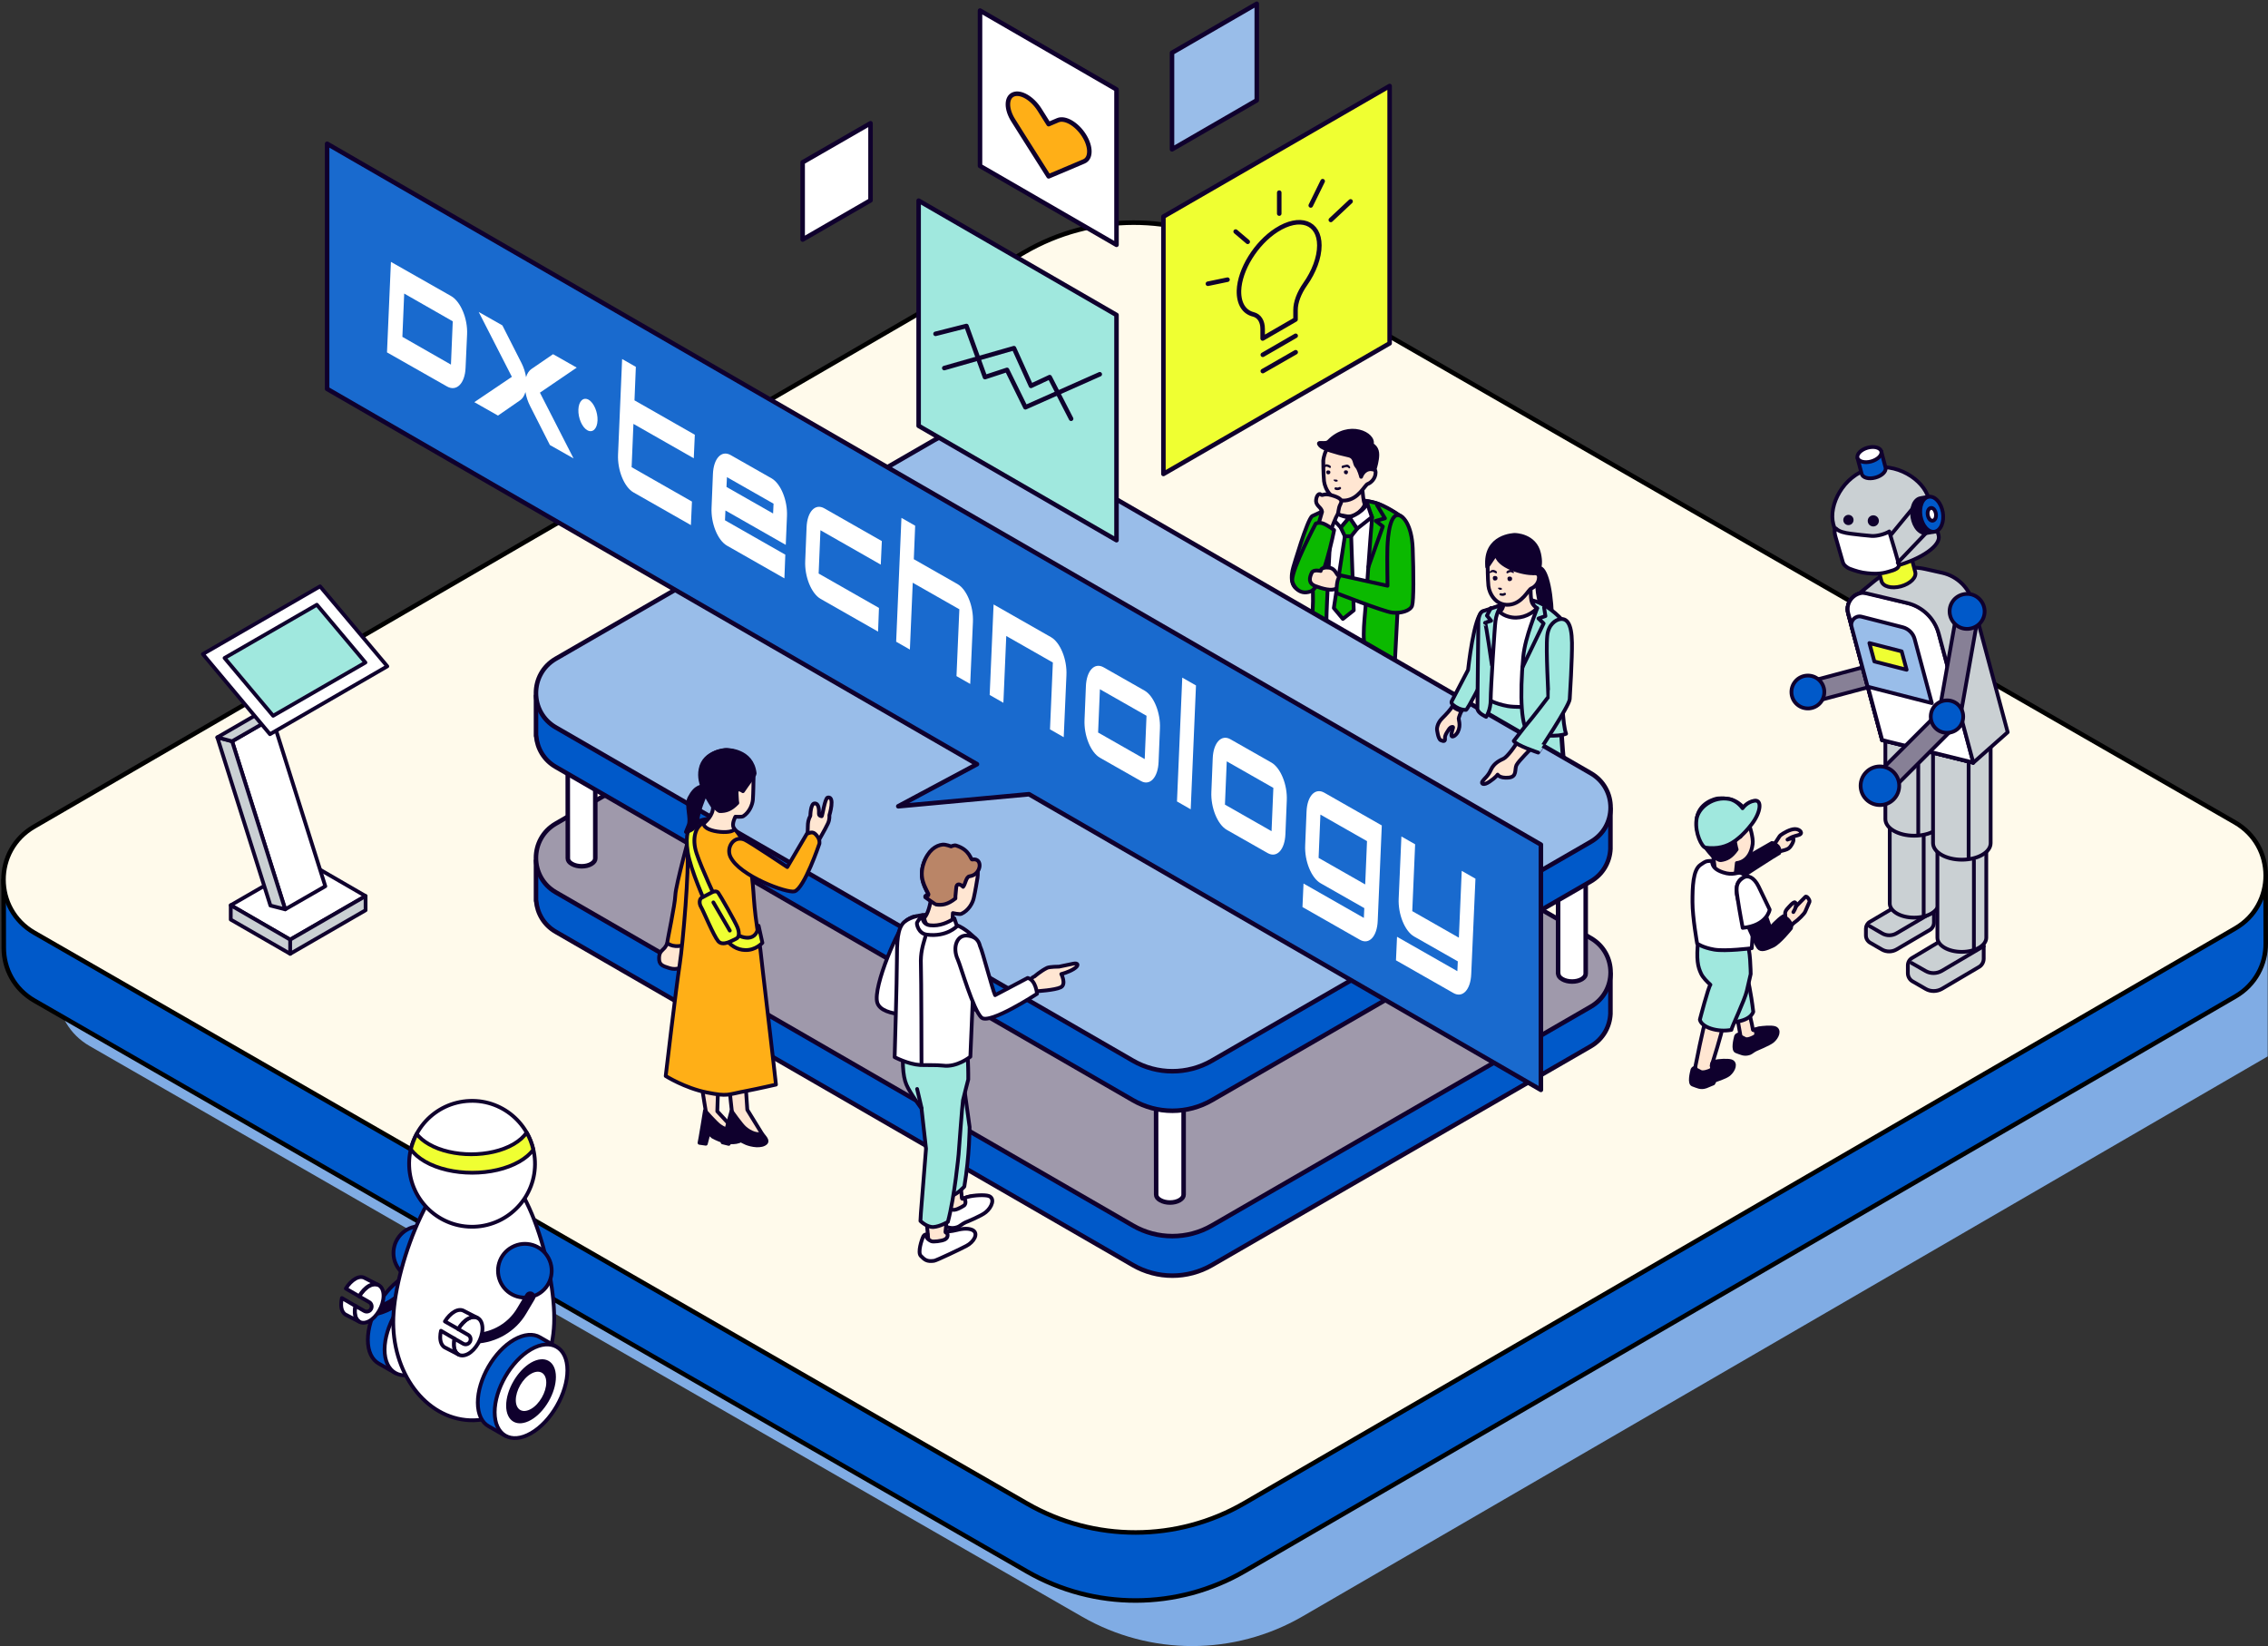 <?xml version="1.0" encoding="utf-8"?>
<!-- Generator: Adobe Illustrator 24.3.0, SVG Export Plug-In . SVG Version: 6.00 Build 0)  -->
<svg version="1.1" id="Layer_1" xmlns="http://www.w3.org/2000/svg" xmlns:xlink="http://www.w3.org/1999/xlink" x="0px" y="0px"
	 viewBox="0 0 1503.8 1091.4" style="enable-background:new 0 0 1503.8 1091.4;" xml:space="preserve">
<rect x="0" y="0" width="1503.8" height="1091.4" fill="#333333" stroke="none"/>
<style type="text/css">
	.st0{fill:#80ACE4;}
	.st1{fill:#0059C9;stroke:#000000;stroke-width:3;stroke-linecap:round;stroke-linejoin:round;stroke-miterlimit:10;}
	.st2{fill:#FFFAEB;stroke:#000000;stroke-width:3;stroke-linecap:round;stroke-linejoin:round;stroke-miterlimit:10;}
	.st3{fill:#BA8567;stroke:#0F002D;stroke-width:2.5;stroke-linecap:round;stroke-linejoin:round;stroke-miterlimit:10;}
	.st4{fill:#FFE6D2;stroke:#0F002D;stroke-width:2.5;stroke-linecap:round;stroke-linejoin:round;stroke-miterlimit:10;}
	.st5{fill:#0BB900;stroke:#0F002D;stroke-width:2.5;stroke-linecap:round;stroke-linejoin:round;stroke-miterlimit:10;}
	.st6{fill:none;stroke:#0F002D;stroke-width:2.5;stroke-linecap:round;stroke-linejoin:round;stroke-miterlimit:10;}
	.st7{fill:#FFFFFF;stroke:#0F002D;stroke-width:2.5;stroke-linecap:round;stroke-linejoin:round;stroke-miterlimit:10;}
	.st8{fill:#0F002D;}
	.st9{fill:#0F002D;stroke:#0F002D;stroke-width:2.5;stroke-linecap:round;stroke-linejoin:round;stroke-miterlimit:10;}
	.st10{fill:#FFE6D2;stroke:#0F002D;stroke-width:3;stroke-linecap:round;stroke-linejoin:round;stroke-miterlimit:10;}
	.st11{fill:#BA8567;stroke:#0F002D;stroke-width:3;stroke-linecap:round;stroke-linejoin:round;stroke-miterlimit:10;}
	.st12{fill:#A0E8DE;stroke:#0F002D;stroke-width:3;stroke-linecap:round;stroke-linejoin:round;stroke-miterlimit:10;}
	.st13{fill:#0059C9;stroke:#0F002D;stroke-width:3;stroke-linecap:round;stroke-linejoin:round;stroke-miterlimit:10;}
	.st14{fill:#9F99AB;stroke:#0F002D;stroke-width:3;stroke-linecap:round;stroke-linejoin:round;stroke-miterlimit:10;}
	.st15{fill:#FFFFFF;stroke:#0F002D;stroke-width:3;stroke-linecap:round;stroke-linejoin:round;stroke-miterlimit:10;}
	.st16{fill:#99BDE9;stroke:#0F002D;stroke-width:3;stroke-linecap:round;stroke-linejoin:round;stroke-miterlimit:10;}
	.st17{fill:#CAD0D3;stroke:#0F002D;stroke-width:2.5;stroke-linecap:round;stroke-linejoin:round;stroke-miterlimit:10;}
	.st18{fill:#A0E8DE;stroke:#0F002D;stroke-width:2.5;stroke-linecap:round;stroke-linejoin:round;stroke-miterlimit:10;}
	.st19{fill:#FFAF17;stroke:#0F002D;stroke-width:2.5;stroke-linecap:round;stroke-linejoin:round;stroke-miterlimit:10;}
	.st20{fill:#EFFF32;stroke:#0F002D;stroke-width:2.5;stroke-linecap:round;stroke-linejoin:round;stroke-miterlimit:10;}
	.st21{fill:#878096;stroke:#0F002D;stroke-width:2.5;stroke-linecap:round;stroke-linejoin:round;stroke-miterlimit:10;}
	.st22{fill:#0059C9;stroke:#0F002D;stroke-width:2.5;stroke-linecap:round;stroke-linejoin:round;stroke-miterlimit:10;}
	
		.st23{fill-rule:evenodd;clip-rule:evenodd;fill:#CAD0D3;stroke:#0F002D;stroke-width:2.5;stroke-linecap:round;stroke-linejoin:round;stroke-miterlimit:10;}
	.st24{fill:#99BDE9;stroke:#0F002D;stroke-width:2.5;stroke-linecap:round;stroke-linejoin:round;stroke-miterlimit:10;}
	.st25{fill:#0059C9;stroke:#0F002D;stroke-width:2.5;stroke-linecap:round;stroke-linejoin:round;stroke-miterlimit:10;}
	.st26{fill:#0059C9;stroke:#0F002D;stroke-width:2.5;stroke-linecap:round;stroke-linejoin:round;stroke-miterlimit:10;}
	.st27{fill:#EFFF32;stroke:#0F002D;stroke-width:3;stroke-linecap:round;stroke-linejoin:round;stroke-miterlimit:10;}
	.st28{fill:none;stroke:#0F002D;stroke-width:3;stroke-linecap:round;stroke-linejoin:round;stroke-miterlimit:10;}
	.st29{fill:#FFAF17;stroke:#0F002D;stroke-width:3;stroke-linecap:round;stroke-linejoin:round;stroke-miterlimit:10;}
	.st30{fill:#196ACE;stroke:#0F002D;stroke-width:3;stroke-linecap:round;stroke-linejoin:round;stroke-miterlimit:10;}
	.st31{fill:#FFFFFF;}
	.st32{fill:#093894;}
	.st33{display:none;}
	.st34{display:inline;}
	.st35{fill:#00A0E9;}
</style>
<path class="st0" d="M1503.8,606.9l-1.1,0L862.1,238.8c-45.1-26-101.2-25.8-146.2,0.3L76.9,609.6L38,609.7l0.1,47
	c0,15.3,8,29.1,21.3,36.7l658.2,378.4c22.5,12.9,47.7,19.4,72.8,19.4c25.4,0,50.7-6.6,73.3-19.7l639.9-371.2V606.9z"/>
<g id="text">
</g>
<g id="design">
	<path class="st1" d="M1502.2,580.4l-37.5,0.1L823.8,212c-44.7-25.7-99.7-25.6-144.3,0.3L39.9,583.1l-37.5,0.1l0.1,45.1l0,0
		c0,13.7,6.8,27.3,20.4,35.1L681,1041.8c44.7,25.7,99.7,25.6,144.3-0.3l656.8-380.9c13.5-7.8,20.3-21.5,20.2-35.2l0,0L1502.2,580.4z
		"/>
	<path class="st2" d="M1482,615.5L825.2,996.4c-44.6,25.9-99.6,26-144.3,0.3L22.7,618.3c-27.1-15.6-27.2-54.6-0.1-70.3l656.8-380.9
		c44.6-25.9,99.6-26,144.3-0.3l658.2,378.4C1509,560.8,1509.1,599.9,1482,615.5z"/>
	<g>
		<g>
			<g>
				<path class="st3" d="M908,506.4c0.9-1.4,6.5-0.9,9.6,3.1c0,0,0.7-4.1,2-5.3c0.5,0.3,3.7,1.7,3.4,5.3s-1,6.5-2.5,7.3
					s-3.4,1.5-3.4,1.5s-4.7,5.9-9.4,7.3c-4.7,1.4-10.4,1.1-11.2-2s0.3-4.4,1.8-6.1c1.5-1.6,6.4-5.9,7.3-7.1
					C906.5,509,908,506.4,908,506.4z"/>
			</g>
			<g>
				<path class="st4" d="M892.1,491.1l1.2,12.8c0,0-6.5,2.5-9.8,0.5c-3.3-1.9-3.1-5.5-3.1-5.5s1.9-2.9,3.1-9.3L892.1,491.1z"/>
				<path class="st3" d="M880.6,497.1c-3,0.9-16.6,17.2-16.6,17.2s-2.5,6.5,2.4,6.7s11-0.3,13.1-1.6s5.5-4.8,6.1-6.2c0,0,1-1,3.8-1
					c2.8-0.1,3.7-1.7,4.9-3.2c1.2-1.6,0.5-8.6,0.5-8.6s-0.1-2.8-1.6-2.1s-4.3,3.1-4.3,3.1S885.6,495.5,880.6,497.1z"/>
			</g>
			<path class="st5" d="M878,394.5l-4.6,59.8l4.2,46.5c0,0,2,3.4,8.1,2.1s8.4-5.1,8.4-5.1s-0.5-24.3-4.9-42.5l6.5-24.3l1.9,25.2
				c0,0,9,47.8,9.3,49.5c0.2,1.7,0.6,3.8,2.8,4.6c2.2,0.9,5.9-0.2,8.1-1.6c4.4-2.7,4.7-4.8,4.7-4.8s-3.7-32.4-5.7-46.1
				c0,0,4.9-2.8,5.1-16.1c0-3.7-0.2-24.6-3.1-43.2c0,0-20.8,0.2-26.9-1.1C885.7,396.2,878,394.5,878,394.5z"/>
			<line class="st6" x1="895.6" y1="431" x2="895" y2="419.1"/>
		</g>
		<g>
			<g>
				<g>
					<path class="st7" d="M876.8,337.6c0.3-0.1,0.6-0.3,0.9-0.4c1.5-0.5,3.4-1,5.4-1.7c1.1-0.3,2.2-0.8,3.4-1.1c3.6-1.1,7.1-2,9-2.2
						c4.9-0.5,11.3-0.5,17.1,1.4s16.6,9.1,16.6,9.1l-9.3,80.9c0,0-19.4,1.9-28.6,0.3c-9.1-1.6-15.7-4-15.7-4s-2.4-46.3-2.4-58.4
						C873.3,349.4,875.8,338,876.8,337.6z"/>
					<g>
						<path class="st5" d="M857.5,376.1c0,0,9.4-32.2,12.6-34l18.5-8.6c0,0-2.8,5.7-4.6,5.8c-0.7,1.6-1,4.2-1.3,6.2
							c-0.4,3.2-3.2,58.1-3.2,65.3c0,7.2-6.9,15.2-6.9,15.2s-3.7-0.1-3.7-4.8c0-2.2,2.7-18.8,1.3-34.1c-1.5,3.2-3.9,5.1-7.9,4.2
							C853.2,389.4,857.5,376.1,857.5,376.1z"/>
						<path class="st5" d="M909.8,342.8c-1.2,12.6-3.9,53.2-4.4,59.8c-0.6,8.5-3.5,29.1,2.9,30.6s16.6,5.2,16.6,5.2l5-95.4
							c0,0-7.8-5.9-16.1-9.1c-2.2-0.8-6.8-1.8-8.7-2l1.5,3.4C906.5,335.4,909.6,342.5,909.8,342.8z"/>
					</g>
					<polyline class="st6" points="913,334.8 918.3,343.6 912.2,345.3 916.9,349 907.3,375.9 					"/>
					<polyline class="st6" points="879.7,338.2 876,343.2 879.5,347.3 875.7,348.4 878.8,374.5 					"/>
					<g>
						<path class="st4" d="M883.9,340c1.8,1.5,5.8,1.5,8.2,2.1c6.8,1.9,13.3-6.5,12.7-8c-1.3-3-2.2-18.8-2.2-18.8l-15.1-1.4
							c0,0-0.2,10.3-0.5,14.7C886.8,330.9,885.4,338.9,883.9,340z"/>
						<g>
							<g>
								<path class="st4" d="M908.5,310.4c1.8-0.3,3.6,0.5,3.6,2.8c0,4.1-3.2,6.9-5.2,7.6s-6.1,10.3-15.1,11s-13.3-7.8-13.9-12.8
									c-0.5-5-0.5-13.5-0.5-13.5s0.7-14.1,14.1-14.1c8.3,0,17.1,5,17.1,18.2L908.5,310.4z"/>
							</g>
							<g>
								<path class="st8" d="M884.7,317.9c0.7,0,1.7-0.1,2.1,0.4c0.4,0.5,0.4,1-1.2,1C885,319.3,883.4,317.9,884.7,317.9z"/>
								<path class="st8" d="M880.1,311.9c0.5-0.1,1.9-0.2,2,1s-0.9,1.7-1.8,1.5C879.3,314.3,878.9,312.2,880.1,311.9z"/>
								<path class="st8" d="M893.1,311.9c-0.5-0.2-1.9-0.3-2,0.9c-0.1,1.2,0.8,1.7,1.7,1.6S894.3,312.3,893.1,311.9z"/>
								<path class="st8" d="M881.6,308.4c1.5,0.8,0.7,2.1,0.1,1.8c-0.4-0.2-1-0.6-1.7-0.8c-0.7-0.2-1.3,0.2-1.9,0.5
									c-0.6,0.3-1.1-0.1-0.3-1.2c0.6-0.8,1.8-1,2.1-0.9C880.6,307.9,881.6,308.4,881.6,308.4z"/>
								<path class="st8" d="M890.3,308.6c-1.2,0.3-0.7,2,0,1.7c0.4-0.2,1.9-0.7,2.5-0.7c0.6-0.1,1,0.3,1.5,0.7
									c0.5,0.5,1.4,0,0.7-1.1s-1.6-1.2-2-1.2C892.7,308.1,890.3,308.6,890.3,308.6z"/>
							</g>
							<path class="st8" d="M886.8,324.9c-0.9,0-1.5-0.3-1.5-0.3c-0.4-0.2-0.6-0.7-0.4-1.1c0.2-0.4,0.7-0.6,1.1-0.4c0,0,1,0.4,2-0.2
								c0.4-0.2,0.9-0.1,1.1,0.3c0.2,0.4,0.1,0.9-0.3,1.1C888.1,324.8,887.4,324.9,886.8,324.9z"/>
							<path class="st9" d="M899.5,309.1c1.7,1.7,3,7,3,7s1.5-5.1,6.5-5.1l2.3,0.4c0,0,1.1-2.9,1.7-7c0.6-4,0.3-7.5-3.5-9.7
								c2.3-6.8-15.1-15.7-28.5-2c-2.4,2.4-8.9-0.9-5.6,2.8c1.8,2,10.4,4.6,18.7,6.4C898.9,302.9,897.8,307.4,899.5,309.1z"/>
						</g>
					</g>
					<path class="st7" d="M906.5,333.5c0,0-1.4,5.5-11.8,9.5c0.1,0.3,5.1,7.5,5.1,7.5l9.8-7.7L906.5,333.5z"/>
					<path class="st7" d="M894.7,343c-0.2,0.2-5.6,6.8-5.6,6.8l-6-6.5l1.2-4.2C884.3,339.1,889.1,342.6,894.7,343z"/>
					<polygon class="st5" points="896.2,345.2 899.8,350.6 895.9,355.5 891.7,355.5 889,349.8 894.7,343 					"/>
					<polygon class="st5" points="895.9,355.5 897.6,404.6 890.4,410.3 884.4,403.1 891.7,355.5 					"/>
				</g>
				<g>
					<path class="st4" d="M876.6,339.3c-0.2-2.7-3.9-3.9-4-7.1c0-3.2,1.8-5.6,3.2-4.4c1.3,1.2,1.7-1.1,7.1,0.5
						c5.4,1.6,7.5,3,5.9,5.9s-1.1,5.6-2,6.9s-3.9,8.9-4.7,11.4l-8.2-4L876.6,339.3z"/>
					<path class="st5" d="M872.4,347.1c0,0-15.6,29.5-15.6,37.4c0,2.9,4.1,10.6,12.3,7.5s15.5-40.6,15.5-40.6s-4.2-3.2-7.4-4.4
						C874.4,346,872.4,347.1,872.4,347.1z"/>
				</g>
			</g>
			<path class="st4" d="M887.9,381.8c-1.8-0.2-2.1-5-6.8-5.5s-5.5,1.5-5.4,2.2c0,0-4.8-1.2-5.9,1.1c-1.6,3.3-2.5,7,2.3,8.9
				c4.8,1.8,10.8,3.5,14,1.6l2-0.7l1.3-7.2L887.9,381.8z"/>
		</g>
	</g>
	<g>
		<g>
			<g>
				<path class="st10" d="M1039.5,547.6c0,0,1.2-37.7-10.1-45.5c-13.7-9.5-17.3,6.7-16.2,7.8c14.5,14.4,17.3,37.7,17.3,37.7
					c0.2,2-1.8,10.9-2.7,12.7c-0.9,1.9-2,7-2,9.6s0.2,3,3.2,3.5s8.4-4.2,9.6-8.6c1.2-4.4,2.5-6.9,2.5-6.9s1-0.6,1-3.2
					C1042,552.1,1039.5,547.6,1039.5,547.6z"/>
				<path class="st11" d="M1041.3,548.7l-1.8-2.4c-1.6,10.1-3.9,15.6-7.4,16.8c-1.7,0.6-3.4-0.6-4.7-2.1c-1,2.1-2,6-2.7,8.2
					c-1.2,3.6,0.5,7,3.6,7.4s9.2-2.8,10.4-7.2s4-10.5,4-10.5s1.9,0.9,1.9-1.7C1044.6,554.6,1041.3,548.7,1041.3,548.7z"/>
			</g>
			<g>
				<path class="st10" d="M1002.3,495.7c-3.5,13-10.2,14.3-7.5,33.5c3.7,13.7-8.1,39.1-7.9,45.4s-1.6,4.9-4.8,6.5
					c-15.7,7.8-18.7,3.9-17.5,2.7c4.4-3.9,12.3-13.1,12.3-13.1s1.8-38.6,1.5-42.1c-0.8-11.2,1.7-26.8,1.7-26.8L1002.3,495.7z"/>
				<path class="st11" d="M969.9,576.9c-5,4.4-11.6,10.5-11.6,10.5s-2.8,6.4,2.1,6.7c4.9,0.3,11,0,13.1-1.2s5.7-4.6,6.3-6
					c0,0,1.1-1,3.8-0.9c3.9,0.1,4-2,4.6-3.6c0.7-1.8,0.8-8.6,0.8-8.6s0.3-2.8-1.2-2.2s-4.3,3.5-4.3,3.5s-2.4,3.7-9.5,3.7
					C971.7,578.9,971.2,575.7,969.9,576.9z"/>
			</g>
			<g>
				<path class="st12" d="M985.2,447.7c0,0-8.6,47.3-7.2,70.6c5.7,4.5,11.9,8.5,29.6,6.3c20.9-2.6,29.5-15.6,29.5-15.6
					s-2-21.9-2-28.5s-1.6-24.7-6-31.3L985.2,447.7z"/>
			</g>
		</g>
	</g>
	<g>
		<path class="st5" d="M926.4,341.5c3.8-0.5,9.7,6.5,10.3,22c0.6,16.1,0.7,34.6-0.4,38c-1.1,3.4-7.5,5.3-13.2,4.6
			c-5.8-0.7-36.9-12.9-36.9-12.9s-0.2-4.8,0.8-8.6c0.8-2.7,1.9-3.2,1.9-3.2l31.1,6.9c0,0-0.3-20.1-0.1-23.8
			C919.9,360.9,920.6,342.3,926.4,341.5z"/>
	</g>
	<g>
		<path class="st13" d="M1050.1,645.5l-378-218.2c-16.2-9.4-36.3-9.4-52.5,0L371.4,570.6h-16v26.6h0.1c0.7,8.1,5,15.9,13,20.5
			l382.6,220.9c16.2,9.4,36.3,9.4,52.5,0l251.1-145c8.3-4.8,12.7-13.1,13.1-21.5l0,0v-26.6H1050.1z"/>
		<path class="st14" d="M1054.8,621.9L672.1,401c-16.2-9.4-36.3-9.4-52.5,0L368.5,546c-17.5,10.1-17.5,35.4,0,45.5l382.6,220.9
			c16.2,9.4,36.3,9.4,52.5,0l251.1-145C1072.3,657.3,1072.3,632,1054.8,621.9z"/>
		<path class="st15" d="M766.6,791.9c0,1.4,0.9,2.7,2.7,3.7c3.6,2.1,9.4,2.1,12.9,0c1.8-1.1,2.6-2.3,2.6-3.7V691.8h-18.3
			L766.6,791.9L766.6,791.9z"/>
		<path class="st15" d="M376.5,569c0,1.4,0.9,2.7,2.7,3.7c3.6,2.1,9.4,2.1,12.9,0c1.8-1.1,2.6-2.3,2.6-3.7V469h-18.3L376.5,569
			L376.5,569z"/>
		<path class="st15" d="M1033.2,645.4c0,1.4,0.9,2.7,2.7,3.7c3.6,2.1,9.4,2.1,12.9,0c1.8-1.1,2.6-2.3,2.6-3.7V545.3h-18.3v100.1
			H1033.2z"/>
		<path class="st13" d="M1050.1,536.2L672.1,318c-16.2-9.4-36.3-9.4-52.5,0L371.4,461.3h-16v26.6h0.1c0.7,8.1,5,15.9,13,20.5
			l382.6,220.9c16.2,9.4,36.3,9.4,52.5,0l251.1-145c8.3-4.8,12.7-13.1,13.1-21.5l0,0v-26.6H1050.1z"/>
		<path class="st16" d="M1054.8,512.6L672.1,291.7c-16.2-9.4-36.3-9.4-52.5,0l-251.1,145c-17.5,10.1-17.5,35.4,0,45.5l382.6,220.9
			c16.2,9.4,36.3,9.4,52.5,0l251.1-145C1072.3,548,1072.3,522.7,1054.8,512.6z"/>
	</g>
	<g>
		<g>
			<polygon class="st7" points="203,571.2 242.4,594 192.4,622.9 153,600.1 			"/>
			<g>
				<polygon class="st17" points="153,600.1 192.4,622.9 192.4,622.9 192.4,622.9 242.4,594 242.4,603.4 192.4,632.3 153,609.6 				
					"/>
			</g>
			<polygon class="st7" points="180.5,476 215.7,587.5 189.1,602.8 153.9,491.4 			"/>
			<polygon class="st17" points="153.9,491.4 189.1,602.8 179.3,600.3 144.1,488.8 			"/>
			<polygon class="st17" points="170.2,473.7 180.1,476.3 153.9,491.4 144.1,488.8 			"/>
			<polygon class="st7" points="212.2,388.7 256.8,441.7 179,486.7 134.5,433.6 			"/>
			<polygon class="st18" points="242.3,439.2 210.1,400.9 148.9,436.2 181.1,474.5 			"/>
		</g>
		<line class="st6" x1="192.4" y1="622.9" x2="192.4" y2="632.3"/>
	</g>
	<g>
		<g>
			<g>
				<path class="st4" d="M624.5,790.8l3.7,12.4c0,0,2.5,2.7,5.5,2.5c2.9-0.2,16.4-8.5,16.4-8.5s-2.7-4.6-5.2-4.2
					c-2.6,0.3-4.5,0.9-4.5,0.9l-1.1,0.4c0,0-1.6,1.2-1.6-0.4s-1.1-10.8-1.1-10.8L624.5,790.8z"/>
				<path class="st7" d="M655.5,792.8c-2.4-0.8-9.6-0.6-14.1,0.7c-0.7,0.2-1.9,0.7-1.9,0.7s1.8,3.7-0.5,5.1
					c-1.9,1.2-5.9,3.5-7.8,2.5c-4.6-2.4-5.4-2.7-5.4-2.7s0.2-0.4,0.5-1.1l-1.3,0.5c-0.6,0.2-1,0.7-1.2,1.3
					c-0.8,2.9-2.8,11.2,0.3,12.2c3.7,1.2,6.3,3.1,10.9,1.4c1.4-0.5,3.2-2.2,5.2-3.1c0.8-0.3,10.6-4.3,13.4-6.7
					C657.8,800.2,659.9,794.3,655.5,792.8z"/>
				<path class="st18" d="M637.2,705.9l5.7,41.2c0,0,0,18.8-3.5,39.5c0,0-4.4,5-8.7,6.2c-4.2,1.1-8.9-1.3-8.9-1.3l2.8-39.5
					l-7.1-25.7L637.2,705.9z"/>
			</g>
			<g>
				<path class="st4" d="M614.5,810.9l1.2,12.8c0,0,2,3.2,4.9,3.5s17.8-5.2,17.8-5.2s-1.7-5-4.3-5.2s-4.6,0-4.6,0l-1.1,0.2
					c0,0-1.8,0.8-1.5-0.7s1-10.8,1-10.8L614.5,810.9z"/>
				<path class="st7" d="M645,815.5c-2.2-1.2-6-1.3-10.6-0.1c-3.9,1-6.9,1-6.9,1s2.5,3.4-1.1,5.3c-2,1-7.6,1.7-8.9,1.1
					c-3.6-1.7-3.3-3.6-3.3-3.6s0.3-0.4,0.8-1l-1.3,0.2c-0.6,0.1-1.1,0.5-1.4,1c-1.3,2.7-3.9,10.8-1.8,13.1c2.5,2.6,4.1,4,8.9,3.3
					c1.5-0.2,18.1-8.1,21.4-9.9C645.5,823.5,649.1,817.8,645,815.5z"/>
				<path class="st18" d="M599.8,686.4c0,0,11.4,3.1,23.5,4.7c6.9,0.9,12.6,1,16.2,1c2.8,0,2.5,23.5,2.5,23.5s-2.9,11.1-3.5,13.8
					c-0.4,1.8-2.9,35.9-2.9,35.9s-2.6,27.9-7.1,44.7c0,0-5.2,3.1-9.5,3.4c-4.4,0.3-8.7-4-8.7-4l0.3-5.3l3.4-42.6l-3-26.7
					c0,0-7.6-10.1-10-15.8C598.6,713.4,597.7,703,599.8,686.4z"/>
			</g>
			<g>
				<path class="st7" d="M601.5,609.8c-5.1,3.4-23,44.5-19.8,54.9s30.5,7.8,30.5,7.8l-5.2-30.9C607.1,641.7,621.1,596.8,601.5,609.8
					z"/>
			</g>
			<path class="st7" d="M599.7,611.1c4.5-3.7,11-4.4,14.7-4.8c5-0.5,13.9,5.1,19.8,7c5.9,1.9,12.5,8.8,12.5,8.8l-3.3,78.4
				c0,0-8.8,7.2-18.2,5.9c-4-0.5-11.5-0.2-15.2-0.4c-7.9-0.5-16.8-5.2-16.8-5.2s1.5-51.1,1.5-63.6S594.9,615.1,599.7,611.1z"/>
			<g>
				<path class="st4" d="M626.9,567.1c0,0-10.3-7.5-14.5,5.3c-3.5,10.6,1.7,17.1,3.5,21.2c0.1,0.2,1.2,2.6,1.3,2.8
					c-0.9,6.2-2.9,10.8-4.4,12c1.4,11.6,17.8,10.4,18.6,4.6l0.4-7.7c0,0,4.5,1,5.6,0.5c4.7-2.1,7.6-7.1,8.3-10.7
					c1-4.3,2.1-11.3,2.1-11.3C652.4,562,626.9,567.1,626.9,567.1z"/>
				<path class="st3" d="M612.4,572.3c2.9-8.5,8.1-11.9,12.6-12.4c2.2-0.2,5.6,1.2,5.6,1.2s2.2-1,3.3-0.6c9.4,2.9,9.6,9.5,10.8,9.3
					c7.2-1.4,6.2,10-1.8,11.1c-2.4,0.3-2.7,5.2-4.3,7c-1.8-1.8-4.4-2.9-4.6,0.9c-0.1,2.2-0.6,4.8-0.5,6.8c-5.2,4.1-8.8,4.6-12.9,4
					c-0.6-0.1-7.1-4.8-7.1-4.8c-0.6-1.8,2.5-1.1,2.4-1.3c-0.1-0.3-0.3-0.6-0.4-1C613.5,587.9,609.1,582.1,612.4,572.3z"/>
			</g>
			<path class="st4" d="M685.8,647.4c0,0,4.2-3.7,8.5-5.8c1.7-0.8,7.9-0.8,7.9-0.8s6.7-1.4,9.6-2c3-0.6,4,1.1,0.2,3.5
				c-3.7,2.3-8.3,3.4-8.3,3.4s3.5,6.9-0.4,8.8c-3.9,1.9-15.8,2.6-15.8,2.6s-4.1-3.8-3.9-6.7C683.9,647.6,685.8,647.4,685.8,647.4z"
				/>
			<path class="st7" d="M635.1,636.2c1.9,4.2,10.2,33.4,15.7,38.4c5.3,4.8,36.8-15.8,36.8-15.8s-0.7-9.1-6.2-10.5l-21.6,11.4
				c-1.6-3.2-8.5-29.7-9.8-32c-0.6-1-0.6-6.3-7.9-7.4C634.6,619,631.2,627.9,635.1,636.2z"/>
		</g>
		<line class="st6" x1="611.1" y1="734.8" x2="608.1" y2="721.9"/>
		<path class="st6" d="M611,705c0,0-0.1-58.5-0.4-65.5c-0.3-7.9,1.2-12.5,2.9-18.3"/>
		<path class="st7" d="M608,611.7c0.4-1.1,3.6-5,3.6-5s-0.8,6,5.1,6.7c6.4,0.7,11.9-1.9,16.1-4.6l1.7,5.2c0,0-6.7,7.3-19.9,5.6
			C608.9,618.9,607.7,612.6,608,611.7z"/>
	</g>
	<g>
		<path class="st4" d="M460.9,686.8c1.4,16.9,7.4,51.7,7.4,51.7s6.5,15.4,20.5,12.5l-13.2-14.3l1.8-54.2l-10-0.5
			C464.2,680.7,460.6,683.2,460.9,686.8z"/>
		<path class="st9" d="M488.8,749c-2.5,1.3-7.2,0.4-11.5-2.6c-2.5-1.7-9.9-10.1-9.9-10.1s-3.2,19.9-3.6,21.3l4.2,0.6
			c0.4-1.4,1.9-7.3,1.9-7.3l2.7,2.6c0,0,3.6,2,7,3c3.3,0.9,10.4,1.6,12.9-1.7C493.7,753.1,491.5,750.9,488.8,749z"/>
		<path class="st4" d="M481.2,674c-2.1,9.1,4.3,64.9,4.3,64.9s6.4,15.5,20.7,14.2l-10.7-17.4l-3.5-52.4L481.2,674z"/>
		<g>
			<path class="st4" d="M451.2,622.6c2.2,2.9,7.8,11.6,4.7,15.2c-3,3.7-7.1,5.5-12,4s-7-2.3-6.9-6.8c0.1-4.2,2.2-4.9,3.7-6.7
				s2.6-5,2.6-5L451.2,622.6z"/>
			<path class="st19" d="M458,550.5c3-2.7,13.5-0.8,11.8,7.6c-1.7,8.4-9.8,39.2-9.8,39.2l-6.8,29.2c0,0-5.8,2.3-10.8-1.3
				c0-1.7,5.2-25.4,5.4-32C448.1,586.6,458,550.5,458,550.5z"/>
		</g>
		<path class="st19" d="M472.8,542.8c9.8-1.7,21.2,12.4,23.6,24.9c4.2,21.6,2.3,25.2,5.6,47.1c3.8,25.6-0.8-9.1,8.7,70.9
			c1,8.2,3.8,33.3,3.8,33.3s-11.8,2.7-19.1,4.1c-13.4,2.5-12.4,4-26.8,1.1c-14.5-2.9-27.2-10.9-27.2-10.9s6.9-58.9,9.3-74.1
			c2.2-14.1,6.4-64.8,5-74.2c-1.5-9.8,3-17.5,6.9-20.1C466.4,542.4,472.8,542.8,472.8,542.8z"/>
		<path class="st9" d="M504.8,751.5c-2.6,1-7.2-0.4-11.1-3.9c-2.3-2-8.7-11.1-8.7-11.1s-5.3,19.4-5.9,20.8l4.1,1
			c0.6-1.3,2.7-7.1,2.7-7.1l2.4,2.9c0,0,3.4,2.4,6.6,3.7s10.1,2.7,13-0.3C509.1,756.2,507.2,753.7,504.8,751.5z"/>
		<path class="st4" d="M534.8,554.9c1.8-6-0.4-8.7,2.5-14.1c0,0,0.1-8.3,2.9-8.2c2.8,0,2.9,4.3,2.8,7c0,0.9,0.7,1.3,1.8,1.5
			c0.5,0.1,2.1-12,4-12.4c5.1-1.1,1.1,11.8,1.1,11.8s0.4,2.6-1,5.5c-2.1,4.5-6.1,10.9-6.9,12.9L534.8,554.9z"/>
		<g>
			<path class="st19" d="M493.8,556.7c3.5,1.6,28.2,18.1,28.2,18.1l13-22.1c3-1.1,4.4-1.5,6.6,1.3c2.3,2.7,1.7,5.3,1.7,5.3
				s-10,29.7-16.5,31.6c-4.8,1.4-36.7-10.2-42.6-23.1C481.4,561.4,486.9,553.6,493.8,556.7z"/>
		</g>
		<g>
			<path class="st20" d="M466.5,545.5c-5.2,2.1-8,10.2-4.6,20.3c3.4,10.2,12.6,29.6,12.6,29.6l-6.5,3.7c0,0-10.2-22.5-12-34.2
				s0.5-17.4,4.5-19C464.6,544.4,466.5,545.5,466.5,545.5z"/>
			<path class="st20" d="M486.5,617.7c1.9,2.7,14.8,9.1,16.5-4l2.5,11.3c0,0-4.4,5.1-11.5,4.8c-5-0.2-9.8-2.5-14.5-9.4
				C479.2,620,486.5,617.7,486.5,617.7z"/>
			<g>
				<path class="st20" d="M476.2,591.8c-1.3-1.7-3.8-0.5-5,0.2s-5.1,2.6-6.2,3.3c-1.1,0.8-1.7,3.4-0.1,6.1
					c1.6,2.7,8.2,18.8,11.3,22.5c3.1,3.7,9.5-0.6,11.7-1.5s2.6-3.7,1.1-7.6C487.5,611,477.5,593.5,476.2,591.8z"/>
				<line class="st6" x1="473" y1="598.2" x2="483.9" y2="616.9"/>
			</g>
		</g>
		<g>
			<path class="st4" d="M481,497.2c0,0-13.2,0.4-15.5,12.8c-1.9,10.3,3.6,19.1,5.8,22.6c0.1,0.2,1.4,2.3,1.5,2.4
				c-0.1,5.9-4.9,9.6-6.2,11c0.1,6.4,22.7,7.3,19.9,2.7c-1.5-2.5,1.1-7.3,1.1-7.3s4.3,0.3,5.2-0.3c4.1-2.6,6.1-7.6,6.4-11
				c0.3-4.2,0.4-12.4,0.4-12.4C501,496.9,481,497.2,481,497.2z"/>
			<path class="st9" d="M464.5,510c2.3-12.4,17.4-12.8,17.4-12.8s16.8-0.3,18.5,15.6c0.1,1-4.5,6.7-7.8,11.7
				c-1.9-1.4-4.5-2.1-4.2,1.4c0.2,2.1,0.1,4.6,0.5,6.4c-4.3,4.5-7.6,5.4-11.5,5.4c-1.7,0-5.1-4.9-5.2-5.1
				C469.9,529,462.5,520.3,464.5,510z"/>
			<path class="st9" d="M468.6,521.6c-3.2-0.9-7.5-0.4-11.5,7.4c-2.4,4.8,1.3,13.5-0.5,18s-1.8,4.5-1.8,4.5s7-1,7.6-7.6
				s4.3-14.9,5.1-17c0.8-2,1.5-1.4,1.8-3.2C469.7,521.8,468.6,521.6,468.6,521.6z"/>
		</g>
	</g>
	<g>
		<path class="st9" d="M1021.2,376.5c4.6,1.5,8.1,18,7.9,38.4c0,0-11.3-11-9.8-33.4L1021.2,376.5z"/>
		<g>
			<path class="st18" d="M983.2,405.3c-5.9,2.1-9.8,38.8-9.8,38.8L962.5,465c0,0-0.6,1,1.1,2.4s4.9,3.3,8.4,3.2
				c1.1,0,11.7-21.1,11.7-21.1s6.9-31.2,7.1-34.7C991.1,407.5,989.4,403.2,983.2,405.3z"/>
		</g>
		<g>
			<path class="st7" d="M995.8,400.9c3.4-1,6.8-1.9,8.6-2.1c2.8-0.3,5.9-0.2,9.2,0c1,0.1,17.6,8.8,17.6,8.8l0.8,60.1
				c0,0-23.3,1.9-32.3,0.4c-8.9-1.6-13.4-4.7-13.4-4.7s-3.6-24.2-3.6-36c0-10.1,1.7-19.6,2.9-22.5
				C985.7,404.5,992.8,402.2,995.8,400.9z"/>
		</g>
		<path class="st18" d="M983.1,405.2c-3.2,1.8-2.9,8.4-2.9,8.4s-0.6,51.5-0.6,56.1c0,3,5.8,5.5,5.8,5.5s3-4.3,3-11.4
			s2.7-49.2,3.2-52.3c0.9-6.6,4.2-10.5,4.2-10.5L983.1,405.2z"/>
		<path class="st18" d="M1019.2,403.1c-0.1,1.2-8,18.9-9.2,32.3c-2.4,25.5-1.6,49.2,4.6,50.7c6.2,1.5,18.4,2.6,23.8,0.3
			c-4.9-13.4-1.4-74.1-1.4-74.1s-9.3-11.4-20.9-14.3c0,0-0.1,1.5,0.8,3.2C1017.6,402.1,1018.8,403.1,1019.2,403.1z"/>
		<path class="st6" d="M988.5,403.1l-2.6,5l2.8,3.4c0,0-4.5,1.4-4,1.4s4.5,27.9,4.5,27.9"/>
		<polyline class="st6" points="1023.8,402.7 1024.7,408.4 1020.1,410 1023.5,413.3 1009.6,442.1 		"/>
		<g>
			<path class="st4" d="M994.2,405.6c1.8,1.5,3.8,2.6,6.1,3.2c6.6,1.9,13.6-0.4,18.9-5.5c-1.5-1.1-2.8-2.4-3.4-3.8
				c-1.3-2.9-0.8-13-0.8-13h-18.2c0,0,0.3,10.1,0,14.4C996.7,403,995.7,404.5,994.2,405.6z"/>
			<path class="st4" d="M1016.8,380c1.8-0.3,3.6,0.4,3.6,2.7c0,4.1-3.2,6.7-5.1,7.4c-1.9,0.7-6,10.1-14.8,10.8
				c-8.8,0.7-13.1-7.6-13.6-12.5s-0.5-13.2-0.5-13.2s0.7-13.8,13.8-13.8c8.1,0,16.8,4.9,16.8,17.8L1016.8,380z"/>
			<path class="st9" d="M992.1,366.9c0.3,8.7,18.3,13.5,24.7,13.1c0,0,0.5-0.5,1.6-0.1c0,0,4.4-2.4,2.1-12.8
				c-2.7-12.5-16.1-12.5-16.1-12.5s-20.3,0.2-18.3,21.2L992.1,366.9z"/>
			<path class="st8" d="M993.7,389.6c0.7,0,1.7-0.1,2,0.4c0.4,0.5,0.4,1-1.1,1C994,391,992.5,389.6,993.7,389.6z"/>
			<path class="st8" d="M996.2,395c-0.8,0-1.5-0.3-1.5-0.3c-0.4-0.2-0.6-0.6-0.4-1c0.2-0.4,0.6-0.6,1-0.4c0.1,0,1,0.4,2-0.2
				c0.4-0.2,0.9-0.1,1.1,0.2c0.2,0.4,0.1,0.9-0.2,1.1C997.5,394.9,996.8,395,996.2,395z"/>
			<path class="st8" d="M990.6,381.9c0.6-0.2,2.2-0.2,2.3,1.2c0.1,1.4-1,1.9-2.1,1.7C989.8,384.7,989.3,382.3,990.6,381.9z"/>
			<path class="st8" d="M1000.3,382.3c0.6-0.2,2.2-0.2,2.3,1.2c0.1,1.4-1,1.9-2.1,1.7C999.5,385,999,382.7,1000.3,382.3z"/>
			<path class="st8" d="M991.7,378.3c1.5,0.8,0.7,2.1,0.1,1.7c-0.4-0.2-1-0.5-1.6-0.7c-0.7-0.2-1.3,0.2-1.9,0.5
				c-0.6,0.3-1.1-0.1-0.3-1.1c0.6-0.8,1.7-0.9,2.1-0.9C990.7,377.8,991.7,378.3,991.7,378.3z"/>
			<path class="st8" d="M999.7,378.3c-1.5,0.8-0.7,2.1-0.1,1.7c0.4-0.2,1-0.5,1.6-0.7c0.7-0.2,1.3,0.2,1.9,0.5
				c0.6,0.3,1.1-0.1,0.3-1.1c-0.6-0.8-1.7-0.9-2.1-0.9C1000.8,377.8,999.7,378.3,999.7,378.3z"/>
		</g>
		<g>
			<g>
				<path class="st4" d="M1007.1,490.1c-2.3,4.5-7.8,11.7-10.1,12.8c-2.3,1.1-6.3,2.8-8.4,7.3c-2,4.5-4.3,5.7-5.7,7.8
					c-1,1.6,0.7,2.9,4.7,0.2c4.1-2.7,5.4-4.7,5.4-4.7s1.3,2.5,7.2,2s3.9-5.4,5.3-8.3c1.5-2.9,9.9-11.1,9.9-11.1L1007.1,490.1z"/>
				<g>
					<g>
						<path class="st18" d="M1040.8,463.5c0.1-1,1.7-27.9,1.5-37.5c-0.2-13.1-3.6-16.4-8.2-15.5c-2.5,0.5-7.4,3.3-8.2,11
							c-1,9.3,0.9,40.3,0.7,40.5c0,0-9.6,12.8-15.7,19.9l-7.2,9.3c1.7,2.9,16.2,7.7,16.2,7.7S1040.5,468,1040.8,463.5z"/>
					</g>
				</g>
			</g>
			<path class="st4" d="M969.1,471.4c-4.6-1.5-5.6-2.9-5.8-3.6c-1.6,2.8-4.3,5.6-7.2,8.5c-3.5,3.5-3.3,7.3-3.3,7.3s0.7,6.3,2.5,7.1
				c1.8,0.8,3,0.9,2.8-1.1c-0.2-2.1,1.1-3.8,1.8-4.9s1.4-2.6,2.9-2.8c1.4-0.2,0.3,0.7-0.4,4.5c-0.6,3.5,2.8,1.5,4.2-1.2
				c2.4-4.8,0.1-8.5,0.7-9.5C967.7,474.7,968.2,472.8,969.1,471.4z"/>
		</g>
	</g>
	<g>
		<path class="st4" d="M1173.3,561.8l4.3,3.6c2.7-1.7,7.4-1.4,9.3-3.9c2-2.5,3.9-6.9,0.2-5.5c-1.5,0.6-0.3,0-1.9,0.6
			c2.8-1.8,3.6-2,7.2-3c3.7-1,1.1-4-2.2-4c-3.3,0-7.9,2.8-9.5,4c-1.1,0.8-2.3,3.7-4.3,5.9c-0.5,0.1-1,0.2-1.4,0.4L1173.3,561.8z"/>
		<g>
			<path class="st9" d="M1155.5,580.9c0,0,21.6-14.1,24.2-15.4c1.3-5.3-4.8-6.7-4.8-6.7l-31.8,18.3L1155.5,580.9z"/>
		</g>
		<g>
			<path class="st4" d="M1138.4,529.4c0,0-13.1,2.4-13.5,15c-0.3,10.5,6.5,18.3,9.2,21.5c0.1,0.2,1.8,2,1.9,2.2
				c0.8,5.9,2.1,14.4,1,15.9c4.4,10.1,14.5,2,13.7-3.5l0.9-8.4c0,0,8.9-0.3,10.5-12.6c0.6-4.2-2.3-12.8-2.3-12.8
				C1158.2,526,1138.4,529.4,1138.4,529.4z"/>
			<path class="st9" d="M1126.8,541.1c2.9-10.1,12.5-7.4,12.5-7.4s8.3-2.9,14.7,2.4c1.2,1,5.5-1.7,6.4-0.2s0.4,3.7-0.4,6
				c-0.4,0.9-3.5,7.3-6,12.8c-2.1-1.1-4.8-1.4-3.9,2.1c0.5,2.1,0.8,4.5,1.4,6.3c-3.6,5.1-6.7,6.6-10.6,7.1c-1.7,0.2-5.4-3-5.5-3.8
				c-0.1-0.2-0.3-0.3-0.4-0.5c-2.5-2.9-9.2-8.5-9.9-17.7C1125,547.2,1126.2,543.4,1126.8,541.1z"/>
			<path class="st18" d="M1150.3,557.5c-5.2,3.8-11.8,5.5-19.5,4.4c-2.4-0.4-7-9.6-6-18.2c0.9-8.6,11.4-16.1,21.9-14
				c5.4,1.1,8.7,6.1,8.7,6.1s2.8-4.2,7.9-5c5.2-0.8,4.2,7.7-1.7,15.4C1155.7,554,1150.3,557.5,1150.3,557.5z"/>
		</g>
		<g>
			<path class="st4" d="M1151.6,672.9l3,17c0,0,2,2.2,4.4,2s13.3-6.9,13.3-6.9s-2.1-3.7-4.2-3.4s-3.7,0.7-3.7,0.7l-0.9,0.3
				c0,0-1.3,0.9-1.3-0.3s-3.4-15.5-3.4-15.5L1151.6,672.9z"/>
			<path class="st4" d="M1135,706.2c0,0.3,0,0.6,0.1,0.9l0.4,1c0.3,0.6,0.1,1.3-0.3,1.8c-1.6,1.6-5.5,4.8-8.5,3.6
				c-3.9-1.6-2.9-4.9-2.9-4.9s6.1-31.2,7-30.9l11,4.3C1142.5,682.2,1135,706.2,1135,706.2z"/>
			<path class="st9" d="M1147.7,703.5c-1.9-0.6-7.7-0.5-11.4,0.5c-0.6,0.2-1,0.6-1.1,1.2l-0.2,1c-0.1,0.3,0,0.7,0.1,1l0,0
				c0.3,0.7,0.1,1.4-0.5,1.9c-1.5,1.1-5.5,2.2-6.9,1.5c-3.7-2-3.9-2-3.9-2s0.2-0.3,0.4-0.9l-1,0.4c-0.5,0.2-0.8,0.6-1,1
				c-0.6,2.3-2.2,9.1,0.2,9.9c3,1,5.1,2.5,8.8,1.2c1.3-0.5,4.8-2,4.8-2l1.1-2c0,0,6.9-2.1,9.2-4
				C1149.6,709.4,1151.3,704.6,1147.7,703.5z"/>
			<path class="st9" d="M1176.7,681.5c-1.9-0.6-7.7-0.5-11.4,0.5c-0.6,0.2-1.6,0.5-1.6,0.5s1.7,3.3-0.1,4.5c-1.6,1-5,2.5-6.5,1.7
				c-3.7-2-4.4-2.2-4.4-2.2s0.2-0.3,0.4-0.9l-1,0.4c-0.5,0.2-0.8,0.6-1,1c-0.6,2.3-2.2,9.1,0.2,9.9c3,1,5.1,2.5,8.8,1.2
				c1.1-0.4,2.6-1.8,4.2-2.5c0.6-0.3,8.5-3.5,10.9-5.4C1178.5,687.5,1180.3,682.7,1176.7,681.5z"/>
			<path class="st18" d="M1158.8,648.9c0,0,2.1,8.3,3.7,21.8c0,0-1.4,6.5-15.2,7c-0.1-0.5-4.5-12.3-4.5-12.3L1158.8,648.9z"/>
			<path class="st18" d="M1160.8,645.7c0,0-2.1,9-2.6,11.3c-1.3,5.8-10,23.9-10.2,25.7c-9.1,1.8-19.9-1.7-20.9-6.8
				c0,0,5.6-21.6,7-23.1c-2.2-2-5-4.8-6.2-7.4c-2.1-4.5-3.3-9-1.9-22.5c0,0,9.2,2.3,19.1,3.3c5.6,0.6,10.2,0.6,13.1,0.5
				C1160.6,626.7,1160.8,645.7,1160.8,645.7z"/>
		</g>
		<path class="st7" d="M1127.5,573.3c3.9-2.7,3.8-2.4,6.8-2.6c2.1-0.2-1.2,4.5,8.1,7.6c6.8,2.3,9.5-0.3,11.8,0.4
			c4.8,1.5,10.1,7.1,10.1,7.1l-2.8,42.8c0,0-17.3,2.2-24.9,0.9s-11.3-4-11.3-4s-3.1-17.4-3.1-27.5S1122.5,576.7,1127.5,573.3z"/>
		<g>
			<g>
				<path class="st4" d="M1185.2,602.3c-0.4,0.4-1.9,2.1-1.5,3.9c0.3,1.5-0.3,3.1-5.1,7.1l5.6,4.4c0,0,4.1-5.3,5.9-6.4
					c1.8-1.2,6.5-5.6,7-7.3c0.4-1.2,1.7-3.7,2.7-6.2c0.4-0.9-1.8-4.2-2.7-3.3c-2.5,2.6-6.4,6.5-6.4,6.5s0.5-2.2-0.5-2.8
					C1189.2,597.5,1185.6,601.9,1185.2,602.3z"/>
				<path class="st7" d="M1190.8,601c0,0-0.4,1.5-1.7,3.6"/>
			</g>
			<path class="st9" d="M1157.3,581.4c-3.1,0.5-8.9,4.5-4,18c4.3,12.1,10.9,26.2,12.6,28.6c1.7,2.4,5.1,1,9.5-1s12.1-11.7,12.1-11.7
				s1.5-4.2-5.1-7.9c-3.7,2.3-8.6,7.9-8.6,7.9s-7.4-20.9-8.5-23.8C1164.2,588.7,1162.1,580.6,1157.3,581.4z"/>
			<path class="st7" d="M1155.9,581.8c3-1.9,7-0.4,10.1,5.8c3,6.2,7.4,15.4,7.4,15.4s-1.7,10.6-17.9,12.1c0,0-2.3-12.1-3.2-18.4
				C1151.4,590.3,1150,585.5,1155.9,581.8z"/>
		</g>
	</g>
	<g>
		<path class="st21" d="M1193.7,460.5c-1-3.6-0.1-7,2-7.6l51.7-13.8c2.1-0.6,4.6,1.9,5.6,5.6c1,3.6,0.1,7-2,7.6l-51.7,13.8
			C1197.2,466.7,1194.7,464.2,1193.7,460.5z"/>
		
			<ellipse transform="matrix(0.653 -0.757 0.757 0.653 68.04 1066.825)" class="st22" cx="1199.3" cy="459.1" rx="10.9" ry="10.9"/>
		<g>
			<path class="st23" d="M1266.8,595.2l15.5,8.9l0,0v7.5c0,2-1.1,3.9-2.8,4.9l-22,12.9c-2.9,1.7-6.6,1.8-9.6,0.1l-7.8-4.5
				c-1.8-1-2.9-2.9-2.9-4.9v-4.5c0-1.8,1-3.6,2.6-4.5L1266.8,595.2z"/>
			<path class="st6" d="M1282.3,604.1l-24.8,14.6c-2.9,1.7-6.6,1.8-9.6,0l-8.3-4.8"/>
		</g>
		<path class="st17" d="M1269.2,527.1c9,0,16.2,4.2,16.2,9.4v62.4c0,5.2-7.3,9.4-16.2,9.4c-9,0-16.2-4.2-16.2-9.4v-62.4
			C1252.9,531.3,1260.2,527.1,1269.2,527.1z"/>
		<path class="st17" d="M1269.2,458.6c10.5,0,19.1,4.9,19.1,11V543c0,6.1-8.5,11-19.1,11c-10.5,0-19.1-4.9-19.1-11v-73.4
			C1250.1,463.5,1258.6,458.6,1269.2,458.6z"/>
		<g>
			<path class="st23" d="M1297.9,617.1l17.4,10l0,0v8.4c0,2.3-1.2,4.4-3.1,5.5l-24.6,14.5c-3.3,1.9-7.4,2-10.7,0.1l-8.7-5
				c-2-1.1-3.2-3.3-3.2-5.5V640c0-2.1,1.1-4,2.9-5L1297.9,617.1z"/>
			<path class="st6" d="M1315.3,627.2l-27.8,16.4c-3.3,1.9-7.4,2-10.7,0.1l-9.3-5.3"/>
		</g>
		<path class="st17" d="M1300.8,549.8c9,0,16.2,4.2,16.2,9.4v62.4c0,5.2-7.3,9.4-16.2,9.4c-9,0-16.2-4.2-16.2-9.4v-62.4
			C1284.6,554,1291.9,549.8,1300.8,549.8z"/>
		<path class="st17" d="M1300.8,474.5c10.5,0,19.1,4.9,19.1,11v73.4c0,6.1-8.5,11-19.1,11c-10.5,0-19.1-4.9-19.1-11v-73.4
			C1281.8,479.4,1290.3,474.5,1300.8,474.5z"/>
		<path class="st7" d="M1247.9,490.7l60.4,14.9l-23.1-86.2c-2.6-9.6-10.2-17-19.8-19.4l-26.9-6.6c-8.1-2-15.3,5.4-13.1,13.4
			L1247.9,490.7z"/>
		<path class="st7" d="M1247.9,490.7l60.4,14.9l-23.1-86.2c-2.6-9.6-10.2-17-19.8-19.4l-26.9-6.6c-8.1-2-15.3,5.4-13.1,13.4
			L1247.9,490.7z"/>
		<path class="st7" d="M1238.6,393.3l26.9,6.6c9.7,2.4,17.3,9.8,19.8,19.4l23.1,86.2l-60.4-14.9l-22.5-84
			C1223.3,398.7,1230.5,391.3,1238.6,393.3z"/>
		<path class="st7" d="M1238.6,393.3l26.9,6.6c9.7,2.4,17.3,9.8,19.8,19.4l23.1,86.2l-60.4-14.9l-22.5-84
			C1223.3,398.7,1230.5,391.3,1238.6,393.3z"/>
		<path class="st24" d="M1269.5,423.6c-1-3.8-4.1-6.8-7.9-7.8l-27.3-7c-4-1-7.7,2.7-6.6,6.7l10.6,39.7l42.6,10.9L1269.5,423.6z"/>
		<polygon class="st20" points="1260.9,431.8 1264.2,444 1242.8,438.5 1239.5,426.3 		"/>
		<path class="st17" d="M1242.9,385.1c9.4-7.6,21.8-10.5,33.6-7.9l11.6,2.6c9.7,2.3,17.4,9.8,20,19.5l23.1,86.1l-22.8,20.2
			l-22.9-85.4c-2.7-10.1-10.7-17.9-20.8-20.4l-30.8-7.3L1242.9,385.1z"/>
		<path class="st20" d="M1265.9,364.1l4,15.1c1,3.6-3.3,7.8-9.5,9.5s-12,0.1-12.9-3.5l-4-15.1L1265.9,364.1z"/>
		<path class="st21" d="M1304,410.4c3.9,0.7,6.7,3.1,6.3,5.3l-9.8,55.3c-0.4,2.2-3.9,3.5-7.8,2.8s-6.7-3.1-6.3-5.3l9.8-55.3
			C1296.6,411,1300.1,409.7,1304,410.4z"/>
		<path class="st21" d="M1247.8,520.1c-2.8-2.8-3.8-6.4-2.1-8l39.7-39.7c1.6-1.6,5.2-0.7,8,2.1c2.8,2.8,3.8,6.4,2.1,8l-39.7,39.7
			C1254.2,523.9,1250.6,522.9,1247.8,520.1z"/>
		<path class="st25" d="M1293.1,408.3c1.7,6.2,8,9.9,14.2,8.2c6.2-1.7,9.9-8,8.2-14.2c-1.7-6.2-8-9.9-14.2-8.2
			C1295.1,395.7,1291.4,402.1,1293.1,408.3z"/>
		<path class="st25" d="M1282.7,468.1c-3.8,4.6-3.2,11.4,1.3,15.2s11.4,3.2,15.2-1.3c3.8-4.6,3.2-11.4-1.3-15.2
			C1293.4,463,1286.6,463.6,1282.7,468.1z"/>
		<path class="st17" d="M1215.6,347.5c-3.4-12.7,6.6-32.1,24-36.8c17.5-4.7,35.8,7.1,39.2,19.8c0.1,0.2,0.1,0.4,0.2,0.7l0,0
			l6.4,23.7c1.8,6.5-11,15.6-28.4,20.3c-17.5,4.7-33,3.2-34.8-3.4l-6.4-23.7l0,0C1215.7,348,1215.6,347.8,1215.6,347.5z"/>
		<path id="XMLID_105_" class="st9" d="M1278.9,329.3l-5.2,0.9c-0.2,0-0.3,0-0.5,0.1l0,0l0,0c-1.8,0.4-3.4,1.8-4.4,4.2
			c-2.1,5-0.8,12.4,2.8,16.4c2,2.1,4.2,2.9,6.2,2.4l5.1-0.9l-0.7-3.2h-0.2c0,0,0-0.1,0.1-0.1c2.1-5,0.8-12.4-2.8-16.4
			c-0.3-0.3-0.6-0.6-0.8-0.8L1278.9,329.3z"/>
		<path id="XMLID_56_" class="st25" d="M1274.2,333.6c2.1-5,6.8-5.8,10.4-1.8c3.7,4,4.9,11.4,2.8,16.4s-6.8,5.8-10.4,1.8
			S1272.1,338.6,1274.2,333.6z"/>
		<path id="XMLID_6_" class="st7" d="M1278.5,338.3c0.8-1.8,2.5-2.1,3.8-0.7c1.3,1.5,1.8,4.1,1,6c-0.8,1.8-2.5,2.1-3.8,0.7
			C1278.2,342.8,1277.7,340.1,1278.5,338.3z"/>
		<path class="st7" d="M1252.7,352.3c-2.9,1.8-8.2,3.2-11.6,3c-3.4-0.3-10.5-1-13.9-1.5c-4.4-0.6-7.7-1.3-9.9-3.5
			c-1.3,1.4-0.8,3.6-0.3,5.4c1.6,5.4,3.1,10.9,4.7,16.3c0.2,0.8,0.5,1.6,1,2.3c0.8,1,2.6,2.3,3.7,2.7c4,1.5,7.5,2.6,11.8,3
			c9,1,12.8-0.7,16.9-1.9c1.5-0.5,3.7-1.5,3.9-3.2C1259.1,373.1,1254.1,357.5,1252.7,352.3z"/>
		<line class="st6" x1="1269.2" y1="335.8" x2="1253.5" y2="354.9"/>
		<line class="st6" x1="1277.5" y1="352.9" x2="1258.3" y2="373"/>
		<path class="st25" d="M1247.4,299.3l2.8,10.6c0.7,2.5-2.3,5.5-6.7,6.7c-4.4,1.2-8.4,0.1-9.1-2.4l-2.8-10.6L1247.4,299.3z"/>
		<path class="st7" d="M1231.6,303.5c0.7,2.5,4.8,3.6,9.1,2.4s7.4-4.2,6.7-6.7c-0.7-2.5-4.8-3.6-9.1-2.4S1231,301,1231.6,303.5z"/>
		<line class="st6" x1="1305.3" y1="505.6" x2="1305.3" y2="568.6"/>
		<line class="st6" x1="1271.9" y1="507.1" x2="1271.9" y2="553.1"/>
		<line class="st6" x1="1308.8" y1="570.4" x2="1308.8" y2="629.4"/>
		<line class="st6" x1="1275.5" y1="554.1" x2="1275.5" y2="606.7"/>
		
			<ellipse transform="matrix(0.707 -0.707 0.707 0.707 -3.139 1034.091)" class="st26" cx="1246.7" cy="520.8" rx="12.8" ry="12.8"/>
		<path class="st8" d="M1238.4,345.3c0,2.1,1.7,3.7,3.7,3.7s3.7-1.7,3.7-3.7c0-2.1-1.7-3.7-3.7-3.7S1238.4,343.2,1238.4,345.3z"/>
		<path class="st8" d="M1222.2,344.7c0,1.9,1.5,3.4,3.4,3.4s3.4-1.5,3.4-3.4s-1.5-3.4-3.4-3.4
			C1223.7,341.3,1222.2,342.9,1222.2,344.7z"/>
	</g>
	<polygon class="st16" points="833.3,2.5 777.1,35 777.1,99 833.3,66.5 	"/>
	<polygon class="st15" points="577.2,81.7 532.2,107.6 532.2,158.8 577.2,132.8 	"/>
	<polygon class="st15" points="649.8,7 740.3,59.3 740.3,162.3 649.8,110 	"/>
	<g>
		<polygon class="st27" points="921.4,227.6 771.4,314.2 771.4,143.6 921.4,57 		"/>
		<g>
			<path class="st27" d="M874.8,162.7c0-15.3-12.9-20.1-28.4-10.2c-13.6,8.7-24.5,26.3-24.9,40.2c-0.2,8.7,3.5,14.2,9.5,15.7
				c3.9,1,6.2,4.5,6.2,9.7v6.3l21.8-12.6v-6.3c0-5.2,2.4-11.4,6.4-17.1C871.2,180.2,874.8,170.8,874.8,162.7z"/>
			<line class="st28" x1="859.1" y1="222.6" x2="837.3" y2="235.2"/>
			<line class="st28" x1="859.1" y1="233.5" x2="837.3" y2="246"/>
			<line class="st28" x1="848.2" y1="127.7" x2="848.2" y2="141.6"/>
			<line class="st28" x1="877" y1="120.1" x2="869.1" y2="136.2"/>
			<line class="st28" x1="895.5" y1="133.5" x2="882.4" y2="145.8"/>
			<line class="st28" x1="819.3" y1="153.5" x2="827.3" y2="160.3"/>
			<line class="st28" x1="813.9" y1="185.4" x2="800.9" y2="188.1"/>
		</g>
	</g>
	<g>
		<path class="st29" d="M695.3,82.3l-6.1-9.7c-4.8-7.5-12.5-12-17.3-10l0,0c-4.8,2-4.8,9.8,0,17.3l6.1,9.7l17.3,27.3l17.3-7.3
			l6.1-2.6c4.8-2,4.8-9.8,0-17.3l0,0c-4.8-7.5-12.5-12-17.3-10L695.3,82.3z"/>
	</g>
	<g>
		<polygon class="st12" points="609.1,133 740.3,208.8 740.3,358.1 609.1,282.3 		"/>
		<g>
			<polyline class="st28" points="620.3,221.3 640.8,216.1 653.1,250 667.7,245.2 679.9,270 729.2,248.1 			"/>
			<polyline class="st28" points="626.1,244 672.3,230.8 683.6,255.8 696,250 710.2,277.6 			"/>
		</g>
	</g>
	<g>
		<polygon class="st30" points="216.9,95.3 1021.7,559.9 1021.7,722.5 682.3,526.5 595.6,534.5 647.8,506.6 216.9,257.8 		"/>
		<g>
			<path class="st31" d="M308.7,243.8c-0.4,10.4-6,16-12.3,12.4l-39.8-22.6l2.6-60l39.8,22.6c6.4,3.6,11.2,15,10.7,25.5L308.7,243.8
				z M299,241.7l1.2-28.7L268,194.6l-1.2,28.7L299,241.7z"/>
			<path class="st31" d="M380.3,303.9l-15.7-8.9l-13.1-25.8c-1.4-2.7-2.5-5.9-3.1-9.3c-0.8,2.7-2.1,4.5-3.6,5.5l-14.6,10.1
				l-15.7-8.9l24.9-16.8l-22-43l15.7,8.9l12.8,25.2c1.3,2.6,2.4,5.8,2.9,9.1c0.8-2.6,2.1-4.4,3.6-5.4l14.3-9.8l15.7,8.9L358,260.3
				L380.3,303.9z"/>
			<path class="st31" d="M396.2,278.7c-0.2,5.6-3.3,8.5-6.8,6.5s-6.1-8.1-5.9-13.7s3.3-8.5,6.8-6.5
				C393.9,267.1,396.4,273.4,396.2,278.7z"/>
			<path class="st31" d="M458.1,348.1L420,326.4c-6.1-3.5-10.7-14.7-10.2-25.2l2.7-63.2l9.1,5.2l-0.9,22.2l40,22.8l-0.7,15.6
				L420,281l-1.2,28.7l40,22.8L458.1,348.1z"/>
			<path class="st31" d="M520.1,383.4L482,361.7c-6.1-3.5-10.7-14.7-10.2-25.2l0.9-22.2c0.4-10.4,5.7-16.1,11.8-12.6l27.1,15.4
				c6.1,3.5,10.7,14.7,10.2,25.2l-0.8,18.9l-40-22.8l-0.3,6.5l40,22.8L520.1,383.4z M512.6,340.4l0.3-6.5L482,316.3l-0.3,6.5
				L512.6,340.4z"/>
			<path class="st31" d="M582.2,418.7L544.1,397c-6.1-3.5-10.7-14.7-10.2-25.2l0.9-22.2c0.4-10.4,5.7-16.1,11.8-12.6l38.1,21.7
				l-0.7,15.6l-40-22.8l-1.2,28.7l40,22.8L582.2,418.7z"/>
			<path class="st31" d="M643.3,453.4l-9.1-5.2l1.9-44.3l-30.9-17.6l-1.9,44.3l-9.1-5.2l3.5-82.1l9.1,5.2l-0.9,22.2l29,16.5
				c6.1,3.5,10.7,14.7,10.2,25.2L643.3,453.4z"/>
			<path class="st31" d="M705.3,488.7l-9.1-5.2l1.9-44.3l-30.9-17.6l-1.9,44.3l-9.1-5.2l2.6-60l38.1,21.7
				c6.1,3.5,10.7,14.7,10.2,25.2L705.3,488.7z"/>
			<path class="st31" d="M768.2,505.1c-0.4,10.4-5.8,16.1-11.8,12.6l-27.1-15.4c-6.1-3.5-10.7-14.7-10.2-25.2L720,455
				c0.4-10.4,5.7-16.1,11.8-12.6l27.1,15.4c6.1,3.5,10.7,14.7,10.2,25.2L768.2,505.1z M759,503.2l1.2-28.7l-30.9-17.6l-1.2,28.7
				L759,503.2z"/>
			<path class="st31" d="M789.5,536.5l-9.1-5.2l3.5-82.1l9.1,5.2L789.5,536.5z"/>
			<path class="st31" d="M852.3,552.9c-0.4,10.4-5.7,16.1-11.8,12.6l-27.1-15.4c-6.1-3.5-10.7-14.7-10.2-25.2l0.9-22.2
				c0.4-10.4,5.8-16.1,11.8-12.6l27.1,15.4c6.1,3.5,10.7,14.7,10.2,25.2L852.3,552.9z M843.1,551l1.2-28.7l-30.9-17.6l-1.2,28.7
				L843.1,551z"/>
			<path class="st31" d="M913.5,610.4c-0.4,10.4-5.7,16.1-11.8,12.6l-38.1-21.7l0.7-15.6l40,22.8l0.3-6.5l-29-16.5
				c-6.1-3.5-10.7-14.7-10.2-25.2l0.9-22.2c0.4-10.4,5.7-16.1,11.8-12.6l38.1,21.7L913.5,610.4z M905.2,586.3l1.2-28.7L875.5,540
				l-1.2,28.7L905.2,586.3z"/>
			<path class="st31" d="M975.5,645.7c-0.4,10.4-5.7,16.1-11.8,12.6l-38.1-21.7l0.7-15.6l40,22.8l0.3-6.5l-29-16.5
				c-6.1-3.5-10.7-14.7-10.2-25.2l1.8-41.1l9.1,5.2l-1.9,44.3l30.9,17.6l1.9-44.3l9.1,5.2L975.5,645.7z"/>
		</g>
	</g>
	<g>
		<g id="XMLID_9_">
			<g id="XMLID_55_">
				<g id="XMLID_80_">
					<path id="XMLID_84_" class="st25" d="M243.9,888.2c0-15.3,10.8-34.1,24.1-41.7c6.7-3.8,12.7-4.2,17.1-1.6l0,0l10.4,6l-4.5,2
						c0.7,2.2,1,4.7,1,7.5c0,15.3-10.8,34.1-24.1,41.7c-1.7,1-3.4,1.8-5.1,2.3l-0.5,5.9l-11.2-6.4l0,0
						C246.7,901.4,243.9,896,243.9,888.2z"/>
					<path id="XMLID_83_" class="st7" d="M279.1,852.9c13.2-7.6,24.1-1.4,24.1,13.9c0,15.3-10.8,34.1-24.1,41.7
						c-13.2,7.6-24.1,1.4-24.1-13.9C255.1,879.3,265.9,860.5,279.1,852.9z"/>
					<path id="XMLID_82_" class="st32" d="M279.1,861.7c9.1-5.2,16.5-1,16.5,9.5s-7.4,23.3-16.5,28.5s-16.5,1-16.5-9.5
						C262.7,879.7,270.1,866.9,279.1,861.7z"/>
					<path id="XMLID_81_" class="st31" d="M279.1,869c5.6-3.2,10.1-0.6,10.1,5.8c0,6.4-4.5,14.3-10.1,17.5s-10.1,0.6-10.1-5.8
						C269,880.1,273.6,872.2,279.1,869z"/>
				</g>
				<g id="XMLID_78_">
					<path id="XMLID_79_" class="st8" d="M248.6,865.4c11.3-2.7,20.7-11.3,24.2-22.6l3.3-10.5c0.6-1.9,2.6-2.9,4.4-2.3
						c2,0.6,2.9,2.6,2.3,4.4l-3.3,10.5c-4.4,13.9-16.1,24.5-30.3,27.5c-0.8,0.2-1.7,0.3-2.6,0.5
						C246.7,872.9,247.7,865.6,248.6,865.4z"/>
				</g>
				<path id="XMLID_77_" class="st25" d="M267,817.2c-7.4,6.5-8.2,17.7-1.7,25.1c6.5,7.4,17.7,8.2,25.1,1.7s8.2-17.7,1.7-25.1
					C285.7,811.5,274.5,810.7,267,817.2z"/>
				<path id="XMLID_76_" class="st7" d="M260.8,873.3c1.4-36.5,28.1-107,57.5-105.8c29.4,1.1,50.5,73.4,49.1,110
					c-1.4,36.5-26.4,65.2-55.9,64C282.1,940.3,259.4,909.8,260.8,873.3z"/>
				<g id="XMLID_69_">
					<path id="XMLID_73_" class="st25" d="M316.8,929.8c0-15.3,10.8-34.1,24.1-41.7c6.7-3.8,12.7-4.2,17.1-1.6l0,0l10.4,6l-4.5,2
						c0.7,2.2,1,4.7,1,7.5c0,15.3-10.8,34.1-24.1,41.7c-1.7,1-3.4,1.8-5.1,2.3l-0.5,5.9l-11.2-6.4l0,0
						C319.6,943.1,316.8,937.6,316.8,929.8z"/>
					<path id="XMLID_72_" class="st7" d="M352.1,894.5c13.2-7.6,24.1-1.4,24.1,13.9c0,15.3-10.8,34.1-24.1,41.7
						c-13.2,7.6-24.1,1.4-24.1-13.9C328,921,338.8,902.2,352.1,894.5z"/>
					<path id="XMLID_71_" class="st8" d="M352.1,903.3c9.1-5.2,16.5-1,16.5,9.5s-7.4,23.3-16.5,28.5s-16.5,1-16.5-9.5
						C335.6,921.4,343,908.6,352.1,903.3z"/>
					<path id="XMLID_70_" class="st31" d="M352.1,910.7c5.6-3.2,10.1-0.6,10.1,5.8c0,6.4-4.5,14.3-10.1,17.5s-10.1,0.6-10.1-5.8
						C342,921.8,346.5,913.9,352.1,910.7z"/>
				</g>
				<path id="XMLID_66_" class="st25" d="M339.6,826.7c-8.7,4.6-11.9,15.4-7.3,24.1c4.6,8.7,15.4,11.9,24.1,7.3
					c8.7-4.6,11.9-15.4,7.3-24.1C359.1,825.3,348.3,822,339.6,826.7z"/>
				<g>
					<path id="XMLID_75_" class="st7" d="M271.3,773.1c0.9,23,20.3,41,43.3,40.1s41-20.3,40.1-43.3s-20.3-41-43.3-40.1
						C288.3,730.7,270.4,750.1,271.3,773.1z"/>
					<path class="st20" d="M281.8,770c17.2,9.9,45.4,9.9,62.6,0c4-2.3,7.1-5,9.2-7.8c-0.9-4.1-2.4-7.9-4.4-11.4
						c-1.9,2.8-4.8,5.4-8.7,7.7c-15.4,8.9-40.7,8.9-56.1,0c-3.5-2-6.2-4.3-8.1-6.8c-1.7,3.2-3,6.6-3.9,10.2
						C274.5,764.8,277.7,767.6,281.8,770z"/>
				</g>
				<path class="st8" d="M353.3,856.6c-1.7-1-3.8-0.4-4.8,1.2l-5.6,9.4c-5.8,9.8-16.2,15.9-27.4,16.5c-1.4,0.1-2.9,0-4.3-0.1
					c0,0,2.7,7.2,4.3,7.1c13.6-0.6,26.4-8,33.4-19.9l5.6-9.4C355.5,859.8,355,857.6,353.3,856.6z"/>
			</g>
		</g>
		<g>
			<path class="st7" d="M241.4,869c0.5,0.3,1.1,0.5,1.7,0.5c1.2,0,2.3-0.6,2.9-1.7c0.9-1.6,0.4-3.7-1.2-4.6l-6.6-3.8
				c1.8-3,4.2-5.6,6.8-7c5.3-2.7,9.4,0.3,9.3,6.8c-0.1,6.5-4.5,14-9.7,16.7c-5.3,2.7-9.4-0.3-9.3-6.8c0-1.1,0.2-2.3,0.4-3.4
				L241.4,869z"/>
			<g>
				<path class="st7" d="M238.1,859.3l-8.8-5.1c1.7-2.8,4-5.2,6.5-6.6c2.4-1.3,4.6-1.3,6.2-0.3l8.6,4.4l0,0
					c-1.6-0.7-3.6-0.6-5.8,0.6C242.3,853.7,239.9,856.3,238.1,859.3z"/>
				<path class="st7" d="M235.6,865.7c-0.3,1.1-0.4,2.3-0.4,3.4c-0.1,3.4,1,5.8,2.9,7l0,0l-9.1-4.7c-1.8-1.2-2.9-3.6-2.8-7
					c0-1.3,0.2-2.6,0.5-3.9L235.6,865.7z"/>
			</g>
		</g>
		<g>
			<path class="st7" d="M307,890.7c0.5,0.3,1.1,0.5,1.7,0.5c1.2,0,2.3-0.6,2.9-1.7c0.9-1.6,0.4-3.7-1.2-4.6l-6.6-3.8
				c1.8-3,4.2-5.6,6.8-7c5.3-2.7,9.4,0.3,9.3,6.8s-4.5,14-9.7,16.7c-5.3,2.7-9.4-0.3-9.3-6.8c0-1.1,0.2-2.3,0.4-3.4L307,890.7z"/>
			<g>
				<path class="st7" d="M303.8,881l-8.8-5c1.7-2.8,4-5.2,6.5-6.6c2.4-1.3,4.6-1.3,6.2-0.3l8.6,4.4l0,0c-1.6-0.7-3.6-0.6-5.8,0.6
					C308,875.4,305.6,878,303.8,881z"/>
				<path class="st7" d="M301.3,887.4c-0.3,1.1-0.4,2.3-0.4,3.4c-0.1,3.4,1,5.8,2.9,7l0,0l-9.1-4.7c-1.8-1.2-2.9-3.6-2.8-7
					c0-1.3,0.2-2.6,0.5-3.9L301.3,887.4z"/>
			</g>
		</g>
	</g>
	<g class="st33">
		<g class="st34">
			<g>
				<rect x="-1840.4" y="39.3" class="st35" width="165.2" height="46.5"/>
				<g>
					<polygon class="st31" points="-1719.4,63.5 -1733.1,48.6 -1733.4,48.4 -1735.9,48.4 -1735.9,75.8 -1729.9,75.8 -1729.9,60.4 
						-1716.1,75.9 -1715.9,76.1 -1713.3,76.1 -1713.3,48.7 -1719.4,48.7 					"/>
					<polygon class="st31" points="-1780.4,63.5 -1794.2,48.6 -1794.4,48.4 -1797,48.4 -1797,75.8 -1791,75.8 -1791,60.4 
						-1777.1,75.9 -1776.9,76.1 -1774.4,76.1 -1774.4,48.7 -1780.4,48.7 					"/>
					<rect x="-1748.6" y="48.7" class="st31" width="6.1" height="27"/>
					<polygon class="st31" points="-1763.2,70.1 -1763.2,48.7 -1769.2,48.7 -1769.2,70.1 -1769.2,75.8 -1763.2,75.8 -1753.2,75.8 
						-1753.2,70.1 					"/>
					<g>
						<path class="st31" d="M-1814.4,48.4c7.7,0,13.9,6.2,13.9,13.9s-6.2,13.9-13.9,13.9c-7.7,0-13.9-6.1-13.9-13.9
							C-1828.2,54.6-1822.1,48.4-1814.4,48.4z M-1814.4,70c4.2,0,7.7-3.5,7.7-7.7s-3.5-7.8-7.7-7.8s-7.7,3.5-7.7,7.8
							C-1822.1,66.5-1818.6,70-1814.4,70z"/>
					</g>
				</g>
			</g>
			<polygon class="st31" points="-1692.6,65.2 -1692.6,59.3 -1702.1,59.3 -1702.1,54.5 -1690.8,54.5 -1690.8,48.8 -1708.2,48.8 
				-1708.2,75.8 -1690.8,75.8 -1690.8,70 -1702.1,70 -1702.1,65.2 			"/>
		</g>
		<g class="st34">
			<g>
				<path class="st31" d="M-2240,121.1h34.5v-17.6h-52.9v82.3h18.4v-30.4h24.9c0.3,0,0.5,0,0.8-0.1h3.4v-17.5h-29.1L-2240,121.1
					L-2240,121.1z"/>
				<path class="st31" d="M-2163.1,106.6l-1.7-4.2h-2.7l0,0h-4.1l-1.7,4.1l-29.1,64.2l-6.9,15.1h19.7l6.3-14.3h30l3.9,8.7l2.4,5.6
					h19.7l-6.9-15.1L-2163.1,106.6z M-2160.6,154.9h-15.5l7.7-17.6L-2160.6,154.9z"/>
				<rect x="-2119.9" y="103.5" class="st31" width="18.5" height="82.3"/>
				<path class="st31" d="M-2019.3,129.6c0-14.4-11.6-26.1-26-26.1h-35.5v82.3h18.4v-30.6h8.7l15,30.6h21.2l-17.3-32.7
					C-2025.1,148.4-2019.3,139.5-2019.3,129.6z M-2037.7,129.8c0,5-4,9.3-8.7,9.3h-15.7v-18h15.7
					C-2041.7,121.1-2037.7,125.1-2037.7,129.8z"/>
			</g>
			<path class="st31" d="M-2865.4,162.4c-4.5,3.4-9.3,5.1-14.4,5.1c-12.6,0-22.4-10.4-22.4-23.7c0-13.4,9.8-23.9,22.3-23.9
				c4.7,0,9.4,1.6,13.4,4.4l2.2,1.8c0.2,0.1,0.3,0.3,0.4,0.3l2.8,2.2l3.4-3.8l5.6-5.9c0.2-0.2,0.4-0.4,0.5-0.6l2.4-2.6l-3.4-3.1
				l-2.9-2.5c-7.3-5.7-15.1-8.3-24.7-8.3c-22.9,0-41.6,19-41.6,42.4c0,23.3,18.7,42.2,41.6,42.2c9.1,0,17.5-2.9,24.5-8.3l2.5-2
				l4.2-4l-12.4-13L-2865.4,162.4z"/>
			<path class="st31" d="M-2758.5,161.6c0-9-5.7-15.2-11.8-18.5c4.8-3.6,9.6-9.8,9.6-17.4c0-13-10.8-22.8-25.2-22.8h-29.2v82.3h30.7
				C-2769.7,185.3-2758.5,175.1-2758.5,161.6z M-2796.8,135.7v-15.3h9.6c4.4,0,7.3,3,7.3,7.4c0,4.7-3,7.9-7.3,7.9H-2796.8z
				 M-2777.9,159.8c0,4.5-3.4,8-7.7,8h-11.1v-15.6h9.8C-2782.6,152.2-2777.9,155.3-2777.9,159.8z"/>
			<path class="st31" d="M-2682.5,153.6V103h-18.8v50c0,8.5-5.8,14.7-13.9,14.7c-8,0-13.8-6.2-13.8-14.9v-49.9h-18.8v50.6
				c0,18.4,14.3,32.8,32.5,32.8C-2696.8,186.4-2682.5,172-2682.5,153.6z"/>
			<polygon class="st31" points="-2510.9,148 -2552.8,102.5 -2553.4,101.8 -2561.3,101.8 -2561.3,185.3 -2543,185.3 -2543,138.5 
				-2500.8,185.7 -2500.2,186.4 -2492.4,186.4 -2492.4,102.9 -2510.9,102.9 			"/>
			<path class="st31" d="M-2616.5,112.1c0.2-0.4-7.5-5-8.4-5.5c-5.3-2.9-11.2-4.6-17.3-4.8c-0.4,0-0.7,0-1.1,0
				c-18.4,0-26.7,12.2-26.7,23.5c0,15.3,12.5,22.2,21.9,26.1c8.8,3.6,12.6,7.1,12.6,11.4c0,3.7-3.4,6.5-7.8,6.5
				c-4.2,0-8.2-2-11.7-4.1c-0.5-0.3-8-5.2-8-5.2l-5.9,10.3l-2.9,4.8c4.2,3.1,8.5,6.2,13.4,8.3s10.2,3,15.5,3
				c17.7,0,27.3-12.5,27.3-24.2c0-15.2-12.2-22.3-24.2-27.2c-8.2-3.4-11.6-6.5-11.6-10.6c0-2.4,2.3-5.7,7.5-5.7
				c3.3,0,8.3,2.1,13.9,5.7l4.1,2.5C-2626,127-2616.5,112.2-2616.5,112.1z"/>
			<path class="st31" d="M-2932.4,112.1c0.2-0.4-7.5-5-8.4-5.5c-5.3-2.9-11.2-4.6-17.3-4.8c-0.4,0-0.7,0-1.1,0
				c-18.4,0-26.7,12.2-26.7,23.5c0,15.3,12.5,22.2,21.9,26.1c8.8,3.6,12.6,7.1,12.6,11.4c0,3.7-3.4,6.5-7.8,6.5
				c-4.2,0-8.2-2-11.7-4.1c-0.5-0.3-8-5.2-8-5.2l-5.9,10.3l-2.9,4.8c4.2,3.1,8.5,6.2,13.4,8.3s10.2,3,15.5,3
				c17.7,0,27.3-12.5,27.3-24.2c0-15.2-12.2-22.3-24.2-27.2c-8.2-3.4-11.6-6.5-11.6-10.6c0-2.4,2.3-5.7,7.5-5.7
				c3.3,0,8.3,2.1,13.9,5.7l4.1,2.5C-2941.8,127-2932.4,112.2-2932.4,112.1z"/>
			<path class="st31" d="M-2357.7,112.1c0.2-0.4-7.5-5-8.4-5.5c-5.3-2.9-11.2-4.6-17.3-4.8c-0.4,0-0.7,0-1.1,0
				c-18.4,0-26.7,12.2-26.7,23.5c0,15.3,12.5,22.2,21.9,26.1c8.8,3.6,12.6,7.1,12.6,11.4c0,3.7-3.4,6.5-7.8,6.5
				c-4.2,0-8.2-2-11.7-4.1c-0.5-0.3-8-5.2-8-5.2l-5.9,10.3l-2.9,4.8c4.2,3.1,8.5,6.2,13.4,8.3s10.2,3,15.5,3
				c17.7,0,27.3-12.5,27.3-24.2c0-15.2-12.2-22.3-24.2-27.2c-8.2-3.4-11.6-6.5-11.6-10.6c0-2.4,2.3-5.7,7.5-5.7
				c3.3,0,8.3,2.1,13.9,5.7l4.1,2.5C-2367.2,127-2357.8,112.2-2357.7,112.1z"/>
			<path class="st31" d="M-2293.6,112.1c0.2-0.4-7.5-5-8.4-5.5c-5.3-2.9-11.2-4.6-17.3-4.8c-0.4,0-0.7,0-1.1,0
				c-18.4,0-26.7,12.2-26.7,23.5c0,15.3,12.5,22.2,21.9,26.1c8.8,3.6,12.6,7.1,12.6,11.4c0,3.7-3.4,6.5-7.8,6.5
				c-4.2,0-8.2-2-11.7-4.1c-0.5-0.3-8-5.2-8-5.2l-5.9,10.3l-2.9,4.8c4.2,3.1,8.5,6.2,13.4,8.3s10.2,3,15.5,3
				c17.7,0,27.3-12.5,27.3-24.2c0-15.2-12.2-22.3-24.2-27.2c-8.2-3.4-11.6-6.5-11.6-10.6c0-2.4,2.3-5.7,7.5-5.7
				c3.3,0,8.3,2.1,13.9,5.7l4.1,2.5C-2303.1,127-2293.7,112.2-2293.6,112.1z"/>
			<rect x="-2599.9" y="102.9" class="st31" width="18.5" height="82.3"/>
			<polygon class="st31" points="-2429.2,152.3 -2429.2,134.6 -2458.3,134.6 -2458.3,120.5 -2423.8,120.5 -2423.8,102.9 
				-2476.7,102.9 -2476.7,185.3 -2423.8,185.3 -2423.8,167.7 -2458.3,167.7 -2458.3,152.3 			"/>
			<g>
				<g>
					<path class="st31" d="M-1941.4,147c4.3-6.3,8-11.7,8-20c0-14.8-11.3-25.2-27.5-25.2c-14.5,0-23.7,11.7-24,12.1
						c-1.1,1.3-1.7,2.3-1.7,2.3l-0.6,1l11.5,11.7c3.1-4.5,7.8-9.7,13.8-9.7c6.8,0,9.8,4.2,9.8,8.3c0,3.2-1.8,7.1-5.4,11.5
						c-7.7,10.4-21.9,29.3-29.3,38.5l-0.5,0.6v7.8h53.4v-16.8h-24.4l0.8-1.1C-1951.8,160.9-1945.4,152.8-1941.4,147z"/>
					<path class="st31" d="M-1807.7,147c4.3-6.3,8-11.7,8-20c0-14.8-11.3-25.2-27.5-25.2c-14.5,0-23.7,11.7-24,12.1
						c-1.1,1.3-1.7,2.3-1.7,2.3l-0.6,1l11.5,11.7c3.1-4.5,7.8-9.7,13.8-9.7c6.8,0,9.8,4.2,9.8,8.3c0,3.2-1.8,7.1-5.4,11.5
						c-7.7,10.4-21.9,29.3-29.3,38.5l-0.5,0.6v7.8h53.4v-16.8h-24.4l0.8-1.1C-1818.1,160.9-1811.8,152.8-1807.7,147z"/>
					<path class="st31" d="M-1892.8,101.8c-19.3,0-30.8,16-30.8,42.7s11.5,42.7,30.8,42.7s30.8-16,30.8-42.7
						S-1873.5,101.8-1892.8,101.8z M-1881.2,144.4c0,15.7-4.2,24.7-11.5,24.7s-11.5-9-11.5-24.7s4.2-24.7,11.5-24.7
						C-1885.4,119.8-1881.2,128.8-1881.2,144.4z"/>
				</g>
				<path class="st31" d="M-1769.2,103.5l-17,14.5c-0.3,0.3-0.7,0.6-0.7,0.6l-0.7,0.4l1.5,12.1l11.7-2.4v57.1h16.6v-82.3
					L-1769.2,103.5L-1769.2,103.5z"/>
			</g>
		</g>
	</g>
</g>
<g id="guide">
</g>
</svg>
